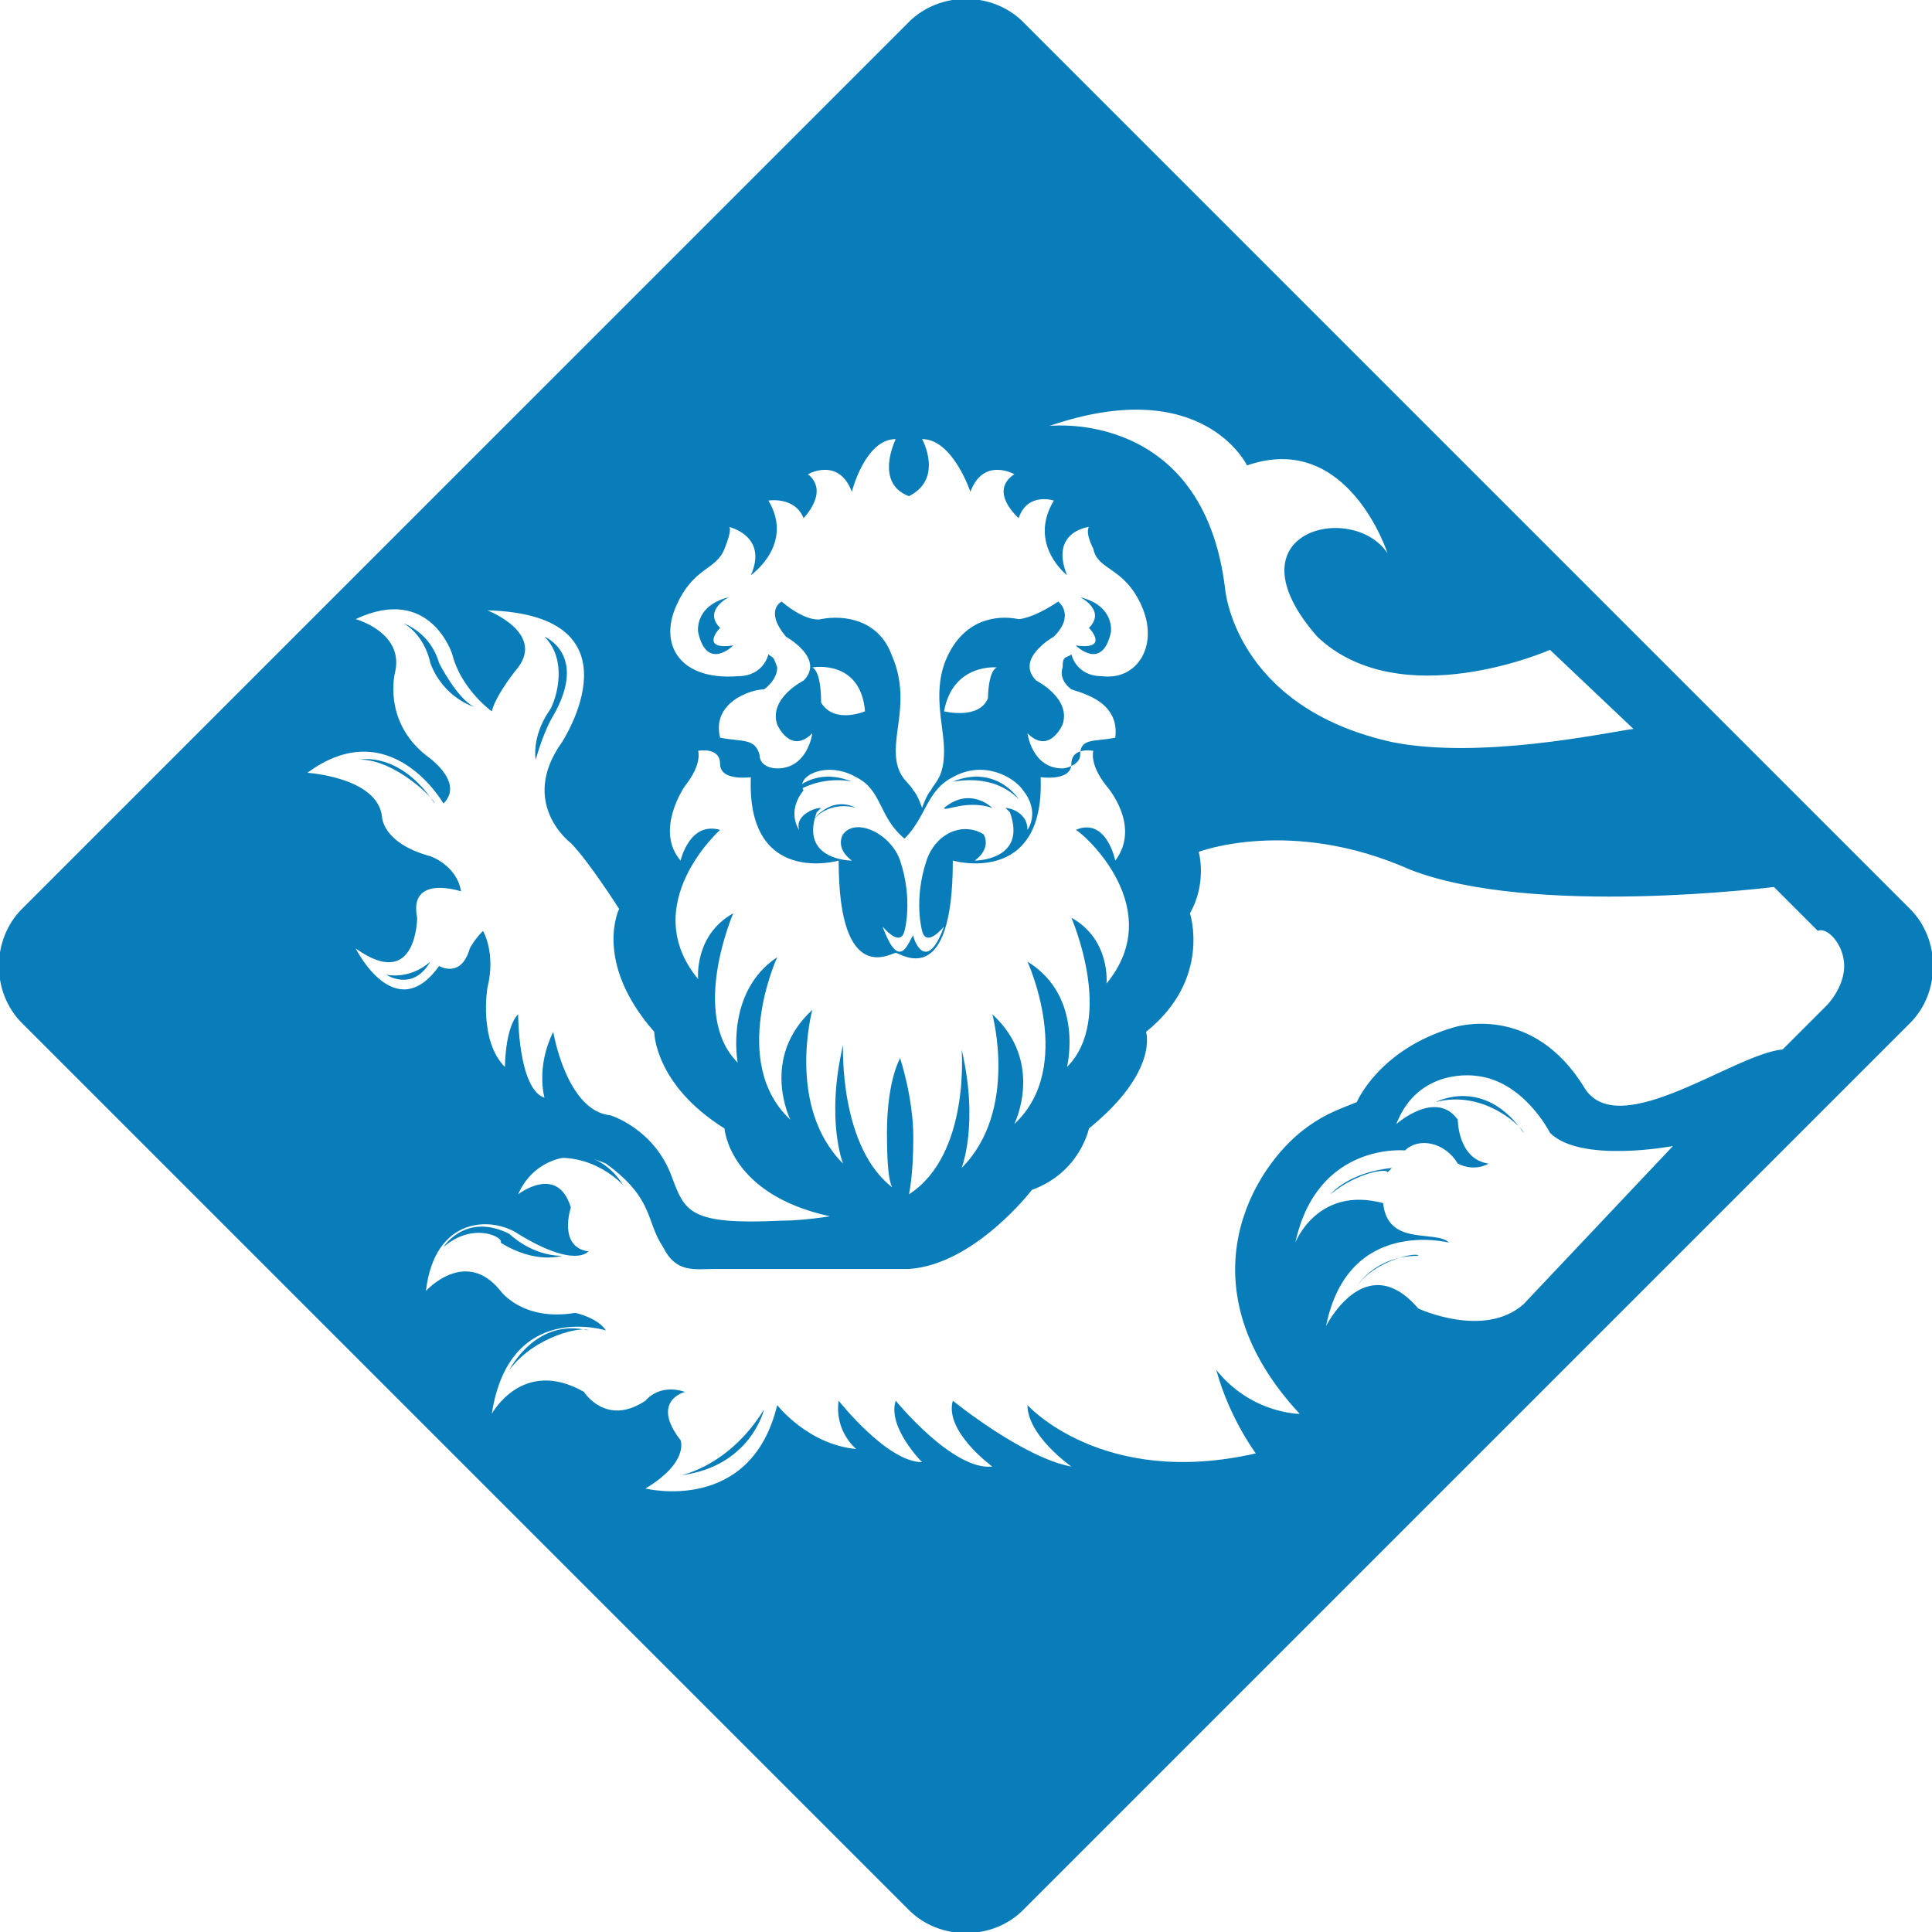 <svg version="1.1" id="Layer_2" xmlns="http://www.w3.org/2000/svg" x="0" y="0" width="44" height="44" viewBox="0 0 44 44" xml:space="preserve"><style>.st0{fill:#087dba}</style><g id="Icon"><path class="st0" d="M32.7 25.1s1.1-.6 2 .7c0-.1-.9-1-2-.7M30.9 29.3s.4-.7 1.4-.7c0-.1-1 .1-1.4.7M30.3 27.2s.4-.5 1.4-.6l-.1.1c0-.1-.7 0-1.3.5M17.9 18.2s.5-.8 1.5-.4c0 0-.8-.2-1.5.4M18.5 18.7s.4-.6 1-.3c0 0-.6-.2-1 .3M22.6 18.4s-.5-.5-1.1 0c0 .1.5-.2 1.1 0M23.2 18.2s-.5-.8-1.5-.4c.1 0 .9-.2 1.5.4M9.2 14.2s.6.2.8.9c0 0 .4.8.8 1 0 0-.7-.2-1-1 0 0-.1-.6-.6-.9M8.2 17.3s.9-.2 1.7 1c0-.1-.9-1-1.7-1M12.4 14.5s1 .4.2 1.8c0 0-.2.3-.4 1 0 0-.1-.5.3-1.1.1-.1.5-1.1-.1-1.7M8.8 22.2s.6.4 1-.3c0 0-.4.4-1 .3M12.4 26.4s1.1-.5 1.8.6c0 0-.7-.8-1.8-.6M11.6 31.2s.6-1.2 1.8-.9c-.1-.1-1.2.1-1.8.9M17.4 32.1s-.3 1.3-1.9 1.5c0 0 1.1-.2 1.9-1.5M10.1 28.4s.5-.8 1.5-.3c0 0 .5.5 1.2.5 0 0-.6.2-1.4-.3.1-.1-.6-.5-1.3.1M16.7 14.7s-.6.6-.8-.3c0 0-.1-.6.7-.8 0 0-.6.3-.2.7-.1.1-.4.5.3.4M24.5 14.7s.6.6.8-.3c0 0 .1-.6-.7-.8 0 0 .6.3.2.7.1.1.4.5-.3.4"/><path class="st0" d="M43.5 20.7L23.3.5c-.7-.7-1.9-.7-2.6 0L.5 20.7c-.7.7-.7 1.9 0 2.6l20.2 20.2c.7.7 1.9.7 2.6 0l20.2-20.2c.7-.7.7-1.9 0-2.6zM28.4 10.6c2.3-.8 3.2 2 3.2 2-.8-1.2-3.7-.5-1.6 1.9 1.9 1.8 5.3.3 5.3.3l1.9 1.8c-.7.1-3.5.7-5.5.3-3.6-.8-3.8-3.5-3.8-3.5-.5-4.1-4-3.7-4-3.7 3.5-1.2 4.5.9 4.5.9zm-13 3.2c.4-.9.9-.8 1.1-1.3.2-.5.1-.5.1-.5s.9.2.5 1.1c0 0 1-.7.4-1.7 0 0 .6-.1.8.4 0 0 .6-.6.1-1 0 0 .7-.4 1 .4 0 0 .3-1.2 1-1.2 0 0-.5 1 .3 1.3.8-.4.3-1.3.3-1.3.7 0 1.1 1.2 1.1 1.2.3-.8 1-.4 1-.4-.6.4.1 1 .1 1 .2-.6.8-.4.8-.4-.6 1 .3 1.7.3 1.7-.4-1 .5-1.1.5-1.1s-.1.1.1.5c.1.5.7.4 1.1 1.3.4.9-.1 1.7-.9 1.6-.6 0-.7-.5-.7-.5-.1.1-.2 0-.2.3-.1.3.2.5.2.5.3.1 1.1.3 1 1.1-.5.1-.8 0-.8.4 0 .2-.3.3-.4.3-.7 0-.8-.8-.8-.8.5.5.8-.2.8-.2.2-.6-.6-1-.6-1-.5-.5.4-1 .4-1 .5-.5.1-.8.1-.8-.6.4-.9.4-.9.4-.5-.1-1.2 0-1.6.8-.4.8-.1 1.6-.1 2.2 0 .6-.2.7-.3.9-.1.1-.2.4-.2.4s-.1-.3-.2-.4c-.1-.2-.4-.3-.4-.9 0-.6.3-1.3-.1-2.2-.3-.8-1.1-.9-1.6-.8 0 0-.3.1-.9-.4 0 0-.4.2.1.8 0 0 .9.5.4 1 0 0-.8.4-.6 1 0 0 .3.7.8.2 0 0-.1.8-.8.8-.2 0-.4-.1-.4-.3-.1-.4-.4-.3-.9-.4-.2-.8.7-1.1 1-1.1 0 0 .3-.2.3-.5-.1-.3-.1-.2-.2-.3 0 0-.1.5-.7.5-1.3.1-1.8-.7-1.4-1.6zm9.8 8.6s.1-1-.8-1.5c0 0 1 2.3-.1 3.4 0 0 .4-1.6-.9-2.4 0 0 1.1 2.4-.3 3.7 0 0 .7-1.4-.5-2.5 0 0 .6 2.2-.7 3.5 0 0 .4-1 0-2.7 0 0 .2 2.4-1.2 3.3 0 0 .1-.4.1-1.3s-.3-1.8-.3-1.8-.3.5-.3 1.7c0 1.1.1 1.3.2 1.3-1.3-.9-1.2-3.3-1.2-3.3-.4 1.7 0 2.7 0 2.7-1.3-1.3-.7-3.5-.7-3.5-1.2 1.1-.5 2.5-.5 2.5-1.4-1.3-.3-3.7-.3-3.7-1.2.8-.9 2.4-.9 2.4-1.1-1.1-.1-3.4-.1-3.4-.9.5-.8 1.5-.8 1.5-1.4-1.7.5-3.4.5-3.4-.7-.2-.9.7-.9.7-.6-.7.1-1.7.1-1.7.4-.5.3-.8.3-.8s.5-.1.5.3.7.3.7.3c-.1 2.5 2 1.9 2 1.9 0 2.9 1.2 2.1 1.3 2.1.1 0 1.3.9 1.3-2.1 0 0 2.1.6 2-1.9 0 0 .7.1.7-.3s.5-.3.5-.3-.1.3.3.8c0 0 .8.9.2 1.7 0 0-.2-1-.9-.7.2.1 2.1 1.8.7 3.5zm-5.7-4.7c.6.3.5.9 1.1 1.4.5-.5.5-1.1 1.1-1.4.7-.4 1.4 0 1.6.3.4.5.1.9.1.9 0-.4-.4-.5-.5-.5l.1.1c.4 1.1-.8 1.1-.8 1.1.4-.3.2-.6.2-.6-.5-.3-1.1 0-1.3.6-.3.9-.1 1.6-.1 1.6.1.4.5-.1.5-.1-.4 1.1-.7.3-.7.2-.1.1-.3.9-.7-.2 0 0 .4.5.5.1 0 0 .2-.7-.1-1.6-.2-.6-1-1-1.3-.6 0 0-.2.3.2.6 0 0-1.2 0-.8-1.1l.1-.1c-.2 0-.6.2-.5.5 0 0-.3-.4.1-.9-.2-.3.5-.7 1.2-.3zm-1-2.5s1.1-.2 1.2 1c0 0-.7.3-1-.2 0-.1 0-.7-.2-.8zm4 .7c-.2.5-1 .3-1 .3.2-1.1 1.2-1 1.2-1-.2.1-.2.7-.2.7zM8.1 21.6c1.4 1 1.4-.7 1.4-.7-.2-1 1-.6 1-.6-.1-.6-.7-.8-.7-.8-1.1-.3-1.1-.9-1.1-.9-.1-.9-1.7-1-1.7-1 1.9-1.4 3.1.7 3.1.7.5-.5-.4-1.1-.4-1.1-1-.8-.7-1.9-.7-1.9.2-.9-.9-1.2-.9-1.2 1.7-.8 2.2.8 2.2.8.2.8.9 1.3.9 1.3.1-.4.6-1 .6-1 .6-.8-.7-1.3-.7-1.3 3.6.1 1.7 3 1.7 3-1 1.4.2 2.3.2 2.3.4.4 1.1 1.5 1.1 1.5s-.6 1.2.8 2.8c0 0 0 1.2 1.6 2.2 0 0 .1 1.5 2.4 2 0 0-.6.1-1.1.1-2.1.1-2.2-.2-2.5-1-.4-1.1-1.4-1.4-1.4-1.4-1-.1-1.3-1.9-1.3-1.9-.4.8-.2 1.5-.2 1.5-.6-.2-.6-1.9-.6-1.9-.3.3-.3 1.2-.3 1.2-.6-.6-.4-1.8-.4-1.8.2-.8-.1-1.3-.1-1.3-.2.2-.3.4-.3.4-.2.7-.7.4-.7.4-1 1.4-1.9-.4-1.9-.4zm26.6 8.1c-.9.8-2.4.1-2.4.1-1.2-1.4-2.1.4-2.1.4.5-2.5 2.8-1.9 2.8-1.9-.3-.3-1.4.1-1.5-.9-1.5-.4-2 .9-2 .9.5-2.3 2.5-2.1 2.5-2.1.3-.3.9-.2 1.2.3.4.2.7 0 .7 0-.7-.1-.7-1-.7-1-.5-.7-1.4.1-1.4.1.5-1.3 1.8-1.1 1.8-1.1 1.1.1 1.7 1.3 1.7 1.3.7.7 2.8.3 2.8.3l-3.4 3.6zM42 22c0 .5-.4.9-.4.9l-1 1c-1.1.1-3.7 2.1-4.5.9-1.2-2-3-1.4-3-1.4-1.7.5-2.2 1.7-2.2 1.7-.5.2-.8.3-1.3.7-1.2 1-2.6 3.6 0 6.4 0 0-1.1 0-1.9-1 .3 1.1.9 1.9.9 1.9-3.5.8-5.2-1.1-5.2-1.1 0 .7 1 1.4 1 1.4-1.1-.2-2.7-1.5-2.7-1.5-.2.7.9 1.5.9 1.5-.9.1-2.2-1.5-2.2-1.5-.2.6.6 1.4.6 1.4-.8 0-1.9-1.4-1.9-1.4-.1.7.4 1.1.4 1.1-1.1-.1-1.8-1-1.8-1-.6 2.5-3 1.9-3 1.9 1-.6.8-1.1.8-1.1-.7-.9.1-1.1.1-1.1-.6-.2-.9.2-.9.2-.9.6-1.4-.2-1.4-.2-1.4-.8-2.1.5-2.1.5.4-2.6 2.6-1.9 2.6-1.9-.2-.3-.7-.4-.7-.4-1.2.2-1.7-.5-1.7-.5-.8-1-1.7 0-1.7 0 .2-1.7 1.5-1.7 2.1-1.3 1.3.8 1.6.4 1.6.4-.7-.1-.4-1-.4-1-.3-1-1.2-.3-1.2-.3.3-.7 1.1-1.1 2-.7 1.1.8.9 1.3 1.3 1.9.3.6.7.5 1.2.5h4.4c1.5-.1 2.8-1.8 2.8-1.8 1.1-.4 1.3-1.4 1.3-1.4 1.6-1.3 1.3-2.2 1.3-2.2 1.5-1.2 1-2.7 1-2.7.4-.7.2-1.4.2-1.4s2.1-.8 4.8.4c2.8 1.1 8.3.4 8.3.4l1 1c.2-.1.6.3.6.8z"/></g></svg>